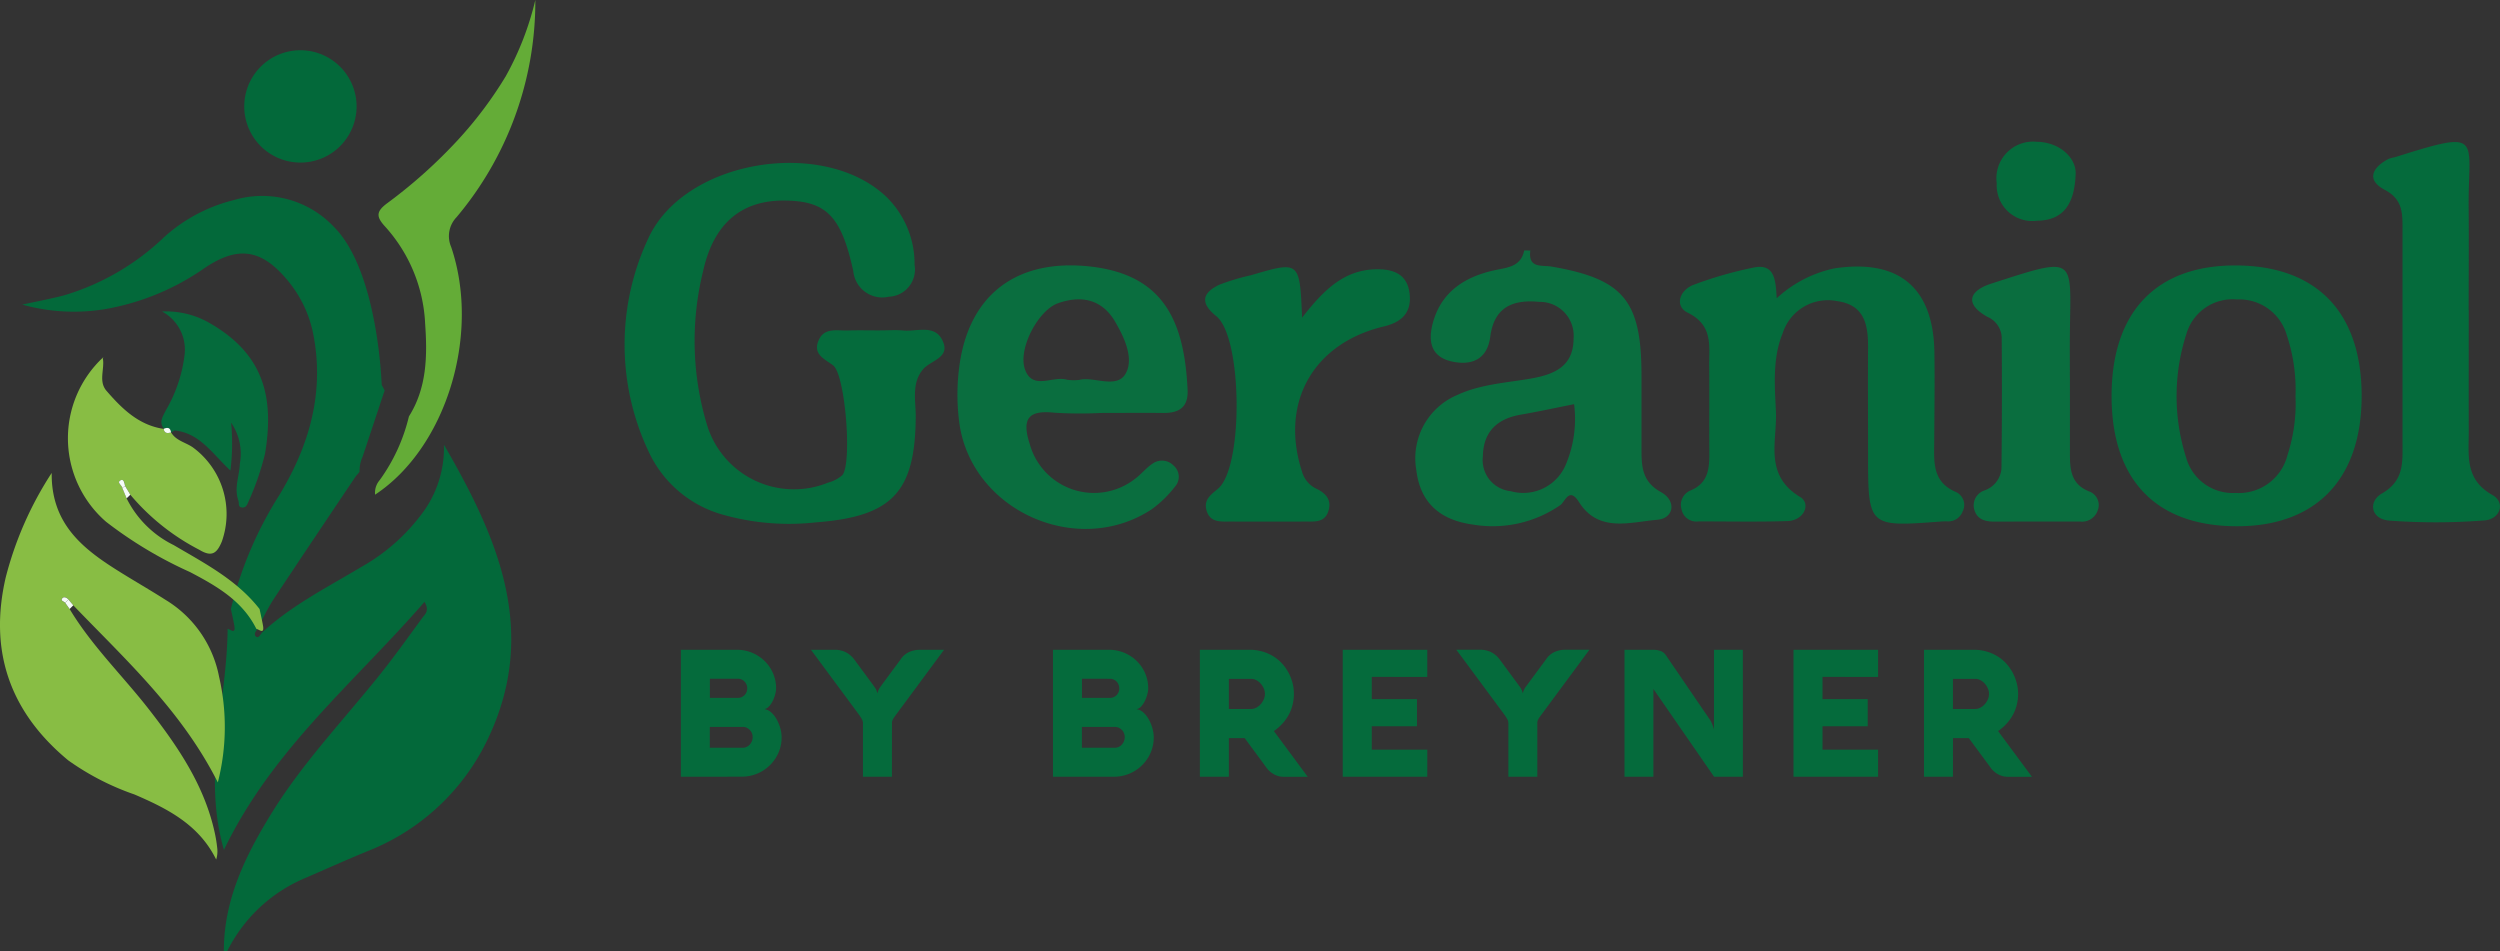 <svg xmlns="http://www.w3.org/2000/svg" xmlns:xlink="http://www.w3.org/1999/xlink" width="204" height="77.622" viewBox="0 0 204 77.622"><rect x="0" y="0" width="204" height="77.622" fill="#333333" stroke="none"/><defs><style>.a{fill:none;}.b{clip-path:url(#a);}.c{fill:#056b3c;}.d{fill:#0a6e3f;}.e{fill:#03693a;}.f{fill:#88bd44;}.g{fill:#64ac37;}.h{fill:#f5fcf6;}</style><clipPath id="a"><rect class="a" width="204" height="77.622"></rect></clipPath></defs><g transform="translate(0 0)"><g class="b" transform="translate(0 0.001)"><path class="c" d="M64.474,25.035c.627,0,1.258-.047,1.879.011,1.1.1,2.53-.519,3.173.8.7,1.432-.949,1.618-1.576,2.362-.965,1.143-.593,2.566-.6,3.876-.047,6.152-1.9,8.146-8.168,8.62a19.814,19.814,0,0,1-7.439-.593,9.472,9.472,0,0,1-6.191-5.189,20.407,20.407,0,0,1,0-17.449c2.985-6.383,14.265-8.191,19.384-3.351a7.637,7.637,0,0,1,2.318,5.557,2.224,2.224,0,0,1-2.1,2.611,2.378,2.378,0,0,1-2.9-2.094c-.986-4.5-2.2-5.722-5.6-5.754-3.5-.034-5.8,1.843-6.657,5.776a23.687,23.687,0,0,0,.31,12.493,7.409,7.409,0,0,0,9.887,4.75,2.882,2.882,0,0,0,1.162-.607c.823-.941.249-8.226-.753-8.968-.741-.547-1.664-.912-1.176-2.043.456-1.059,1.5-.773,2.361-.8.894-.027,1.79-.006,2.686-.006" transform="translate(7.374 1.922)"></path><path class="c" d="M125.147,21.184a9.951,9.951,0,0,1,4.716-2.434c5.23-.78,8.069,1.547,8.147,6.86.036,2.423,0,4.846-.014,7.269-.011,1.62-.189,3.269,1.739,4.106a1.161,1.161,0,0,1,.581,1.6,1.252,1.252,0,0,1-1.267.81,4.84,4.84,0,0,0-.537.016c-5.915.445-5.915.445-5.915-5.569,0-2.872-.019-5.743,0-8.615.015-1.846-.283-3.489-2.5-3.8a3.872,3.872,0,0,0-4.466,2.613c-.844,2.066-.65,4.253-.553,6.386.112,2.432-1.013,5.181,1.985,6.985.889.533.325,1.915-1.042,1.96-2.416.078-4.836.025-7.254.027a1.232,1.232,0,0,1-1.391-.986,1.269,1.269,0,0,1,.762-1.549c1.451-.617,1.516-1.832,1.506-3.135-.019-2.334.012-4.666-.011-7-.016-1.657.336-3.33-1.743-4.356-1.113-.548-.671-1.838.449-2.271a32.1,32.1,0,0,1,4.888-1.41c1.721-.366,1.834.938,1.913,2.487" transform="translate(19.837 3.147)"></path><path class="d" d="M107.66,17.481c.167,0,.334,0,.5.009-.2,1.483.945,1.169,1.746,1.308,5.86,1.014,7.317,2.772,7.324,8.844q0,2.957,0,5.915c0,1.439-.02,2.758,1.592,3.642,1.272.7,1.08,2.142-.317,2.258-2.177.179-4.769,1.084-6.365-1.433-.818-1.29-1.128-.051-1.536.235a9.7,9.7,0,0,1-7.148,1.585c-2.575-.354-4.275-1.7-4.6-4.444a5.6,5.6,0,0,1,3.335-6.124c1.9-.886,3.979-.989,5.991-1.34,1.955-.341,3.5-1,3.506-3.277a2.759,2.759,0,0,0-2.8-2.984c-2.144-.208-3.685.413-4,2.849-.24,1.837-1.507,2.372-3.123,2.018-1.93-.424-1.938-1.958-1.487-3.4.738-2.372,2.62-3.527,4.929-4.041,1.043-.231,2.169-.258,2.451-1.616m4.076,12.538c-1.573.311-2.955.614-4.348.854-1.934.332-3.064,1.387-3.1,3.406a2.547,2.547,0,0,0,2.261,2.838,3.765,3.765,0,0,0,4.464-2.069,9.568,9.568,0,0,0,.721-5.027" transform="translate(16.716 2.957)"></path><path class="c" d="M147.372,29.185c0-6.913,3.691-10.739,10.293-10.658,6.5.08,10.1,3.862,10.112,10.617.011,6.849-3.757,10.733-10.341,10.662-6.5-.069-10.061-3.829-10.064-10.621m15.008.053a14.123,14.123,0,0,0-.714-5.031A4.026,4.026,0,0,0,157.6,21.3a3.931,3.931,0,0,0-4.123,2.814,16.5,16.5,0,0,0-.032,10.055A3.958,3.958,0,0,0,157.5,37.09a4.09,4.09,0,0,0,4.224-3.081,13.65,13.65,0,0,0,.659-4.771" transform="translate(24.933 3.134)"></path><path class="d" d="M78.5,30.565a34.21,34.21,0,0,1-3.762-.021c-2.151-.233-2.679.5-2.012,2.564a5.44,5.44,0,0,0,8.609,2.815c.5-.374.9-.892,1.417-1.229a1.32,1.32,0,0,1,1.725.178,1.2,1.2,0,0,1,.094,1.709,9.213,9.213,0,0,1-1.91,1.852c-6.079,3.985-14.741.079-15.69-7.105a17.466,17.466,0,0,1,.043-4.832c.856-5.678,4.722-8.479,10.482-7.9,6.088.615,7.841,4.374,8.108,10.081.067,1.425-.7,1.9-1.991,1.887-1.7-.02-3.407,0-5.11,0m-1.725-2.7c1.136-.3,3.035.763,3.764-.5.711-1.231-.1-2.971-.87-4.279-1.069-1.809-2.76-2.145-4.649-1.473-1.6.569-3.278,3.7-2.693,5.385.616,1.764,2.293.5,3.434.857a4.17,4.17,0,0,0,1.014.012" transform="translate(11.304 3.133)"></path><path class="c" d="M173.428,23.62c0,3.319-.006,6.639,0,9.958,0,1.94-.316,3.875,1.935,5.139,1.107.622.61,1.975-.635,2.069a50.961,50.961,0,0,1-7.779.016c-1.52-.117-1.75-1.554-.609-2.209,1.825-1.049,1.685-2.543,1.685-4.144q0-8.746,0-17.492c0-1.269,0-2.377-1.444-3.14-1.554-.823-1.017-1.834.309-2.532a3.186,3.186,0,0,1,.519-.136c7.31-2.309,5.959-1.625,6.011,4.127.026,2.781,0,5.562,0,8.343" transform="translate(28.021 1.677)"></path><path class="c" d="M92.022,22.762c1.789-2.292,3.465-3.946,6.169-3.946,1.477,0,2.469.545,2.61,2.064.137,1.471-.634,2.248-2.1,2.6C92.921,24.851,90.2,29.7,92.006,35.3a2.2,2.2,0,0,0,1.153,1.41c.822.385,1.321.956.983,1.907-.308.869-1.1.785-1.809.786q-3.085.007-6.17,0c-.806,0-1.689.092-1.953-.958-.21-.834.355-1.226.946-1.719,2.1-1.751,2-12.371-.136-14.082-1.359-1.089-1.135-1.919.269-2.575a18.089,18.089,0,0,1,2.561-.766c3.98-1.17,3.979-1.172,4.17,3.458" transform="translate(14.23 3.155)"></path><path class="d" d="M145.618,27.675q0,2.955,0,5.909c0,1.359-.044,2.717,1.556,3.359a1.182,1.182,0,0,1,.716,1.546,1.355,1.355,0,0,1-1.467.915q-3.485,0-6.97.007c-.773,0-1.439-.182-1.651-1.027a1.281,1.281,0,0,1,.83-1.513,2.056,2.056,0,0,0,1.4-1.792q.063-5.367.019-10.732a1.908,1.908,0,0,0-1.172-1.647c-1.936-1.092-1.422-2.147.31-2.705,7.117-2.3,6.481-2.195,6.425,4.188-.011,1.165,0,2.328,0,3.492" transform="translate(23.287 3.151)"></path><path class="c" d="M145.8,12.437c-.076,2.7-1.121,3.87-3.15,3.9a2.907,2.907,0,0,1-3.292-3.054A2.992,2.992,0,0,1,142.6,9.894c1.917.027,3.194,1.307,3.2,2.543" transform="translate(23.576 1.673)"></path><path class="c" d="M49.385,55.71H47.52V45.351H52.1a3.14,3.14,0,0,1,1.241.246,3.2,3.2,0,0,1,1.015.672,3.1,3.1,0,0,1,.683,1,3.031,3.031,0,0,1,.25,1.225,2.006,2.006,0,0,1-.069.47,2.8,2.8,0,0,1-.192.531,1.912,1.912,0,0,1-.3.456.716.716,0,0,1-.4.242,1.014,1.014,0,0,1,.56.263,2.147,2.147,0,0,1,.444.565,3.321,3.321,0,0,1,.3.726,2.776,2.776,0,0,1,.108.745,3.1,3.1,0,0,1-.256,1.258,3.255,3.255,0,0,1-3,1.953Zm.5-8v1.562H52.19a.715.715,0,0,0,.289-.061.775.775,0,0,0,.24-.167.785.785,0,0,0,.216-.546.812.812,0,0,0-.057-.3.792.792,0,0,0-.159-.253.727.727,0,0,0-.24-.17.7.7,0,0,0-.289-.062Zm2.689,5.632a.716.716,0,0,0,.311-.068.854.854,0,0,0,.254-.188.983.983,0,0,0,.173-.276.84.84,0,0,0,.064-.329.855.855,0,0,0-.061-.325.84.84,0,0,0-.17-.264.88.88,0,0,0-.254-.181.733.733,0,0,0-.311-.068h-2.7v1.7Z" transform="translate(8.04 7.672)"></path><path class="c" d="M63.205,55.709H60.841v-4.4A.654.654,0,0,0,60.747,51c-.063-.11-.136-.223-.217-.339L56.6,45.35h1.93a1.958,1.958,0,0,1,.935.213,1.979,1.979,0,0,1,.676.589l1.642,2.226a1.416,1.416,0,0,1,.116.192c.029.061.053.117.072.17s.035.113.05.166c.014-.053.032-.109.05-.166s.044-.109.072-.17a1.417,1.417,0,0,1,.116-.192l1.633-2.212a1.7,1.7,0,0,1,.676-.614,2.1,2.1,0,0,1,.945-.2h1.944l-3.94,5.328A3.833,3.833,0,0,0,63.3,51a.61.61,0,0,0-.09.311Z" transform="translate(9.575 7.672)"></path><path class="c" d="M75.355,55.71H73.49V45.351h4.583a3.14,3.14,0,0,1,1.24.246,3.2,3.2,0,0,1,1.015.672,3.122,3.122,0,0,1,.684,1,3.05,3.05,0,0,1,.249,1.225,2.006,2.006,0,0,1-.069.47A2.8,2.8,0,0,1,81,49.5a1.912,1.912,0,0,1-.3.456.716.716,0,0,1-.4.242,1.014,1.014,0,0,1,.56.263,2.147,2.147,0,0,1,.444.565,3.321,3.321,0,0,1,.3.726,2.776,2.776,0,0,1,.108.745,3.1,3.1,0,0,1-.256,1.258,3.255,3.255,0,0,1-3,1.953Zm.5-8v1.562H78.16a.715.715,0,0,0,.289-.061.775.775,0,0,0,.24-.167A.785.785,0,0,0,78.9,48.5a.812.812,0,0,0-.057-.3.792.792,0,0,0-.159-.253.727.727,0,0,0-.24-.17.7.7,0,0,0-.289-.062Zm2.69,5.632a.714.714,0,0,0,.31-.068.854.854,0,0,0,.254-.188.983.983,0,0,0,.173-.276.84.84,0,0,0,.064-.329.855.855,0,0,0-.061-.325.82.82,0,0,0-.17-.264.88.88,0,0,0-.254-.181.733.733,0,0,0-.311-.068h-2.7v1.7Z" transform="translate(12.433 7.672)"></path><path class="c" d="M86.106,55.709H83.742V45.35H87.8a3.65,3.65,0,0,1,1.08.152,3.549,3.549,0,0,1,.9.408,3.275,3.275,0,0,1,.709.607,3.723,3.723,0,0,1,.513.752,3.838,3.838,0,0,1,.311.828,3.521,3.521,0,0,1,.1.845,3.767,3.767,0,0,1-.09.822,3.376,3.376,0,0,1-.285.8,3.545,3.545,0,0,1-.506.748,4.138,4.138,0,0,1-.752.67l2.762,3.73H90.53a1.917,1.917,0,0,1-.221-.021,1.493,1.493,0,0,1-.35-.1,1.915,1.915,0,0,1-.413-.239,1.817,1.817,0,0,1-.412-.441L87.4,52.557H86.106Zm1.822-5.53a.874.874,0,0,0,.42-.109,1.342,1.342,0,0,0,.358-.282,1.417,1.417,0,0,0,.249-.394,1.122,1.122,0,0,0,.095-.445,1.107,1.107,0,0,0-.095-.443,1.4,1.4,0,0,0-.249-.394,1.3,1.3,0,0,0-.358-.283.886.886,0,0,0-.42-.108H86.106v2.458Z" transform="translate(14.168 7.672)"></path><path class="c" d="M100.612,55.709h-6.9V45.35h6.9v2.212H96.08v1.815h3.688v2.212H96.08V53.5h4.533Z" transform="translate(15.855 7.672)"></path><path class="c" d="M108.25,55.709h-2.364v-4.4a.654.654,0,0,0-.094-.311c-.063-.11-.136-.223-.217-.339l-3.933-5.313h1.931a1.966,1.966,0,0,1,.937.213,2,2,0,0,1,.675.589l1.642,2.226a1.306,1.306,0,0,1,.116.192,1.727,1.727,0,0,1,.071.17c.02.057.036.113.051.166.015-.053.032-.109.05-.166s.043-.109.072-.17a1.306,1.306,0,0,1,.116-.192l1.635-2.212a1.694,1.694,0,0,1,.675-.614,2.1,2.1,0,0,1,.945-.2H112.5l-3.94,5.328a3.833,3.833,0,0,0-.221.324.61.61,0,0,0-.09.311Z" transform="translate(17.196 7.672)"></path><path class="c" d="M123.038,55.709h-2.35l-4.953-7.165v7.165h-2.357V45.35h2.329a1.72,1.72,0,0,1,.614.1.856.856,0,0,1,.413.311l3.621,5.307a1.342,1.342,0,0,1,.138.253c.039.091.072.177.1.257a1.8,1.8,0,0,1,.064.206.594.594,0,0,1,.022.108V45.35h2.357Z" transform="translate(19.181 7.672)"></path><path class="c" d="M132.072,55.709h-6.9V45.35h6.9v2.212H127.54v1.815h3.688v2.212H127.54V53.5h4.533Z" transform="translate(21.178 7.672)"></path><path class="c" d="M136.643,55.709h-2.364V45.35h4.063a3.655,3.655,0,0,1,1.08.152,3.55,3.55,0,0,1,.9.408,3.275,3.275,0,0,1,.709.607,3.723,3.723,0,0,1,.513.752,3.838,3.838,0,0,1,.311.828,3.524,3.524,0,0,1,.105.845,3.838,3.838,0,0,1-.09.822,3.432,3.432,0,0,1-.286.8,3.546,3.546,0,0,1-.506.748,4.138,4.138,0,0,1-.752.67l2.762,3.73h-2.017a1.9,1.9,0,0,1-.22-.021,1.47,1.47,0,0,1-.351-.1,1.915,1.915,0,0,1-.413-.239,1.817,1.817,0,0,1-.412-.441l-1.735-2.35h-1.294Zm1.822-5.53a.874.874,0,0,0,.42-.109,1.324,1.324,0,0,0,.358-.282,1.448,1.448,0,0,0,.25-.394,1.14,1.14,0,0,0,.092-.445,1.124,1.124,0,0,0-.092-.443,1.43,1.43,0,0,0-.25-.394,1.285,1.285,0,0,0-.358-.283.886.886,0,0,0-.42-.108h-1.822v2.458Z" transform="translate(22.718 7.672)"></path><path class="e" d="M21.119,49.3c2.414-2.227,5.329-3.695,8.112-5.361a15.817,15.817,0,0,0,4.894-4.287,8.923,8.923,0,0,0,1.838-5.683c4.365,7.539,7.776,15.209,3.591,23.99a18.25,18.25,0,0,1-9.884,9.2c-1.656.684-3.29,1.417-4.933,2.13A12.543,12.543,0,0,0,18.273,75.3c-.09,0-.18-.006-.271,0-.006-4.194,1.756-7.783,3.877-11.23,2.476-4.023,5.722-7.451,8.672-11.108,1.277-1.582,2.46-3.241,3.661-4.883.2-.278.6-.551.165-1.284C28.7,53.331,21.955,58.822,18.01,67.033c-1.8-6.217.268-12.12.3-18.042.255.071.669.468.548-.251-.076-.457-.186-.907-.281-1.361a31.021,31.021,0,0,1,3.962-9.313c2.426-4.015,3.685-8.321,2.772-13.057a9.781,9.781,0,0,0-2.088-4.427c-2.128-2.575-4.051-2.889-6.821-1.008a20.18,20.18,0,0,1-8.122,3.337,15.662,15.662,0,0,1-6.726-.374c1.121-.246,2.252-.457,3.363-.742a20,20,0,0,0,8.212-4.764A13.185,13.185,0,0,1,18.849,14a8.044,8.044,0,0,1,8.125,2.182c3.628,3.615,3.909,12.9,3.909,12.9l.241.456-1.8,5.417a2.836,2.836,0,0,0-.249,1.237l0,0-.3.344s-4.576,6.8-6.83,10.22a23.479,23.479,0,0,0-1.14,2.171c-.145.217-.416.488-.175.7.2.173.346-.164.484-.322" transform="translate(0.263 2.318)"></path><path class="f" d="M5.685,44.115c1.811,3.015,4.347,5.458,6.489,8.211,2.4,3.085,4.571,6.282,5.383,10.2a11.172,11.172,0,0,1,.175,1.149,2.232,2.232,0,0,1-.092.879c-1.4-2.848-3.973-4.151-6.664-5.309A21.269,21.269,0,0,1,5.568,56.46c-4.748-3.926-6.5-8.9-5.1-14.933a28.544,28.544,0,0,1,3.75-8.52c-.046,3.975,2.329,6.012,5.077,7.77,1.388.889,2.825,1.7,4.214,2.586a9.407,9.407,0,0,1,4.366,6.264,18.241,18.241,0,0,1-.1,8.632C14.8,52.369,10.225,48.229,5.982,43.811l-.389-.465c-.137-.167-.368-.264-.5-.125-.206.222.118.262.22.378.123.172.247.344.369.517" transform="translate(0 5.584)"></path><path class="f" d="M20.38,45.476c.095.454.2.9.281,1.361.119.719-.295.323-.548.251-1.152-2.313-3.268-3.5-5.416-4.632a33.813,33.813,0,0,1-6.843-4.1,9.018,9.018,0,0,1-.264-13.394l-.016-.018c.21.9-.381,1.923.316,2.728,1.271,1.468,2.645,2.82,4.7,3.109l-.037-.014c.054.392.313.376.6.3l-.018-.049c.393.731,1.221.849,1.823,1.284A6.738,6.738,0,0,1,17.3,39.967c-.387.927-.789,1.309-1.819.685a18.334,18.334,0,0,1-5.646-4.5c-.144-.241-.289-.483-.433-.725-.036-.228-.111-.592-.352-.463-.373.2.112.409.131.636.117.282.233.565.35.848a8.424,8.424,0,0,0,3.841,3.81c2.529,1.491,5.151,2.835,7.01,5.222" transform="translate(0.802 4.22)"></path><path class="g" d="M26.179,40.37a1.589,1.589,0,0,1,.382-1.2,14.66,14.66,0,0,0,2.379-5.189c1.473-2.338,1.507-4.956,1.324-7.561A12.677,12.677,0,0,0,27,18.491c-.74-.8-.744-1.23.158-1.9a40.786,40.786,0,0,0,5.75-5.14,32.378,32.378,0,0,0,3.931-5.225A24.282,24.282,0,0,0,39.255,0a27.343,27.343,0,0,1-6.423,17.717,2.229,2.229,0,0,0-.44,2.448c2.425,7.188-.448,16.4-6.213,20.2" transform="translate(4.428 -0.001)"></path><path class="c" d="M11.489,31.329c-.468-.559-.1-1.025.139-1.529a11.659,11.659,0,0,0,1.507-4.366,3.54,3.54,0,0,0-1.82-3.695,7.139,7.139,0,0,1,4,1.011c4.388,2.569,5.141,6.1,4.409,10.579A22.381,22.381,0,0,1,18.348,37.3c-.078.21-.2.47-.506.434-.355-.041-.22-.357-.293-.559-.372-1.02.076-2,.115-3a4.511,4.511,0,0,0-.711-3.366,17.787,17.787,0,0,1-.057,3.91c-1.5-1.4-2.485-3.045-4.552-3.275l-.291.18c-.047-.407-.277-.448-.6-.3Z" transform="translate(1.906 3.677)"></path><path class="e" d="M26.213,8.134A4.583,4.583,0,1,1,21.62,3.506a4.588,4.588,0,0,1,4.594,4.628" transform="translate(2.884 0.593)"></path><path class="g" d="M26.841,33.28c.015-.186.088-.324.3-.344a.3.3,0,0,1-.3.344" transform="translate(4.541 5.572)"></path><path class="f" d="M7.179,24.972l.09-.058-.106.041.016.018" transform="translate(1.212 4.214)"></path><path class="h" d="M4.587,42.13c-.1-.116-.424-.157-.219-.378.129-.139.359-.042.5.125l-.277.253" transform="translate(0.728 7.052)"></path><path class="h" d="M4.915,42.619c-.123-.173-.247-.345-.369-.517l.277-.253.389.465c-.1.1-.2.2-.3.3" transform="translate(0.769 7.08)"></path><path class="h" d="M8.575,34.153c-.019-.228-.5-.438-.131-.637.242-.129.316.235.352.463-.072.06-.146.117-.221.174" transform="translate(1.405 5.665)"></path><path class="h" d="M8.886,34.928q-.174-.424-.35-.846c.075-.056.148-.115.221-.173l.434.725c-.1.1-.2.2-.305.295" transform="translate(1.444 5.736)"></path><path class="h" d="M11.423,29.94c.324-.145.555-.1.6.3-.289.072-.548.088-.6-.3" transform="translate(1.933 5.052)"></path></g></g></svg>
